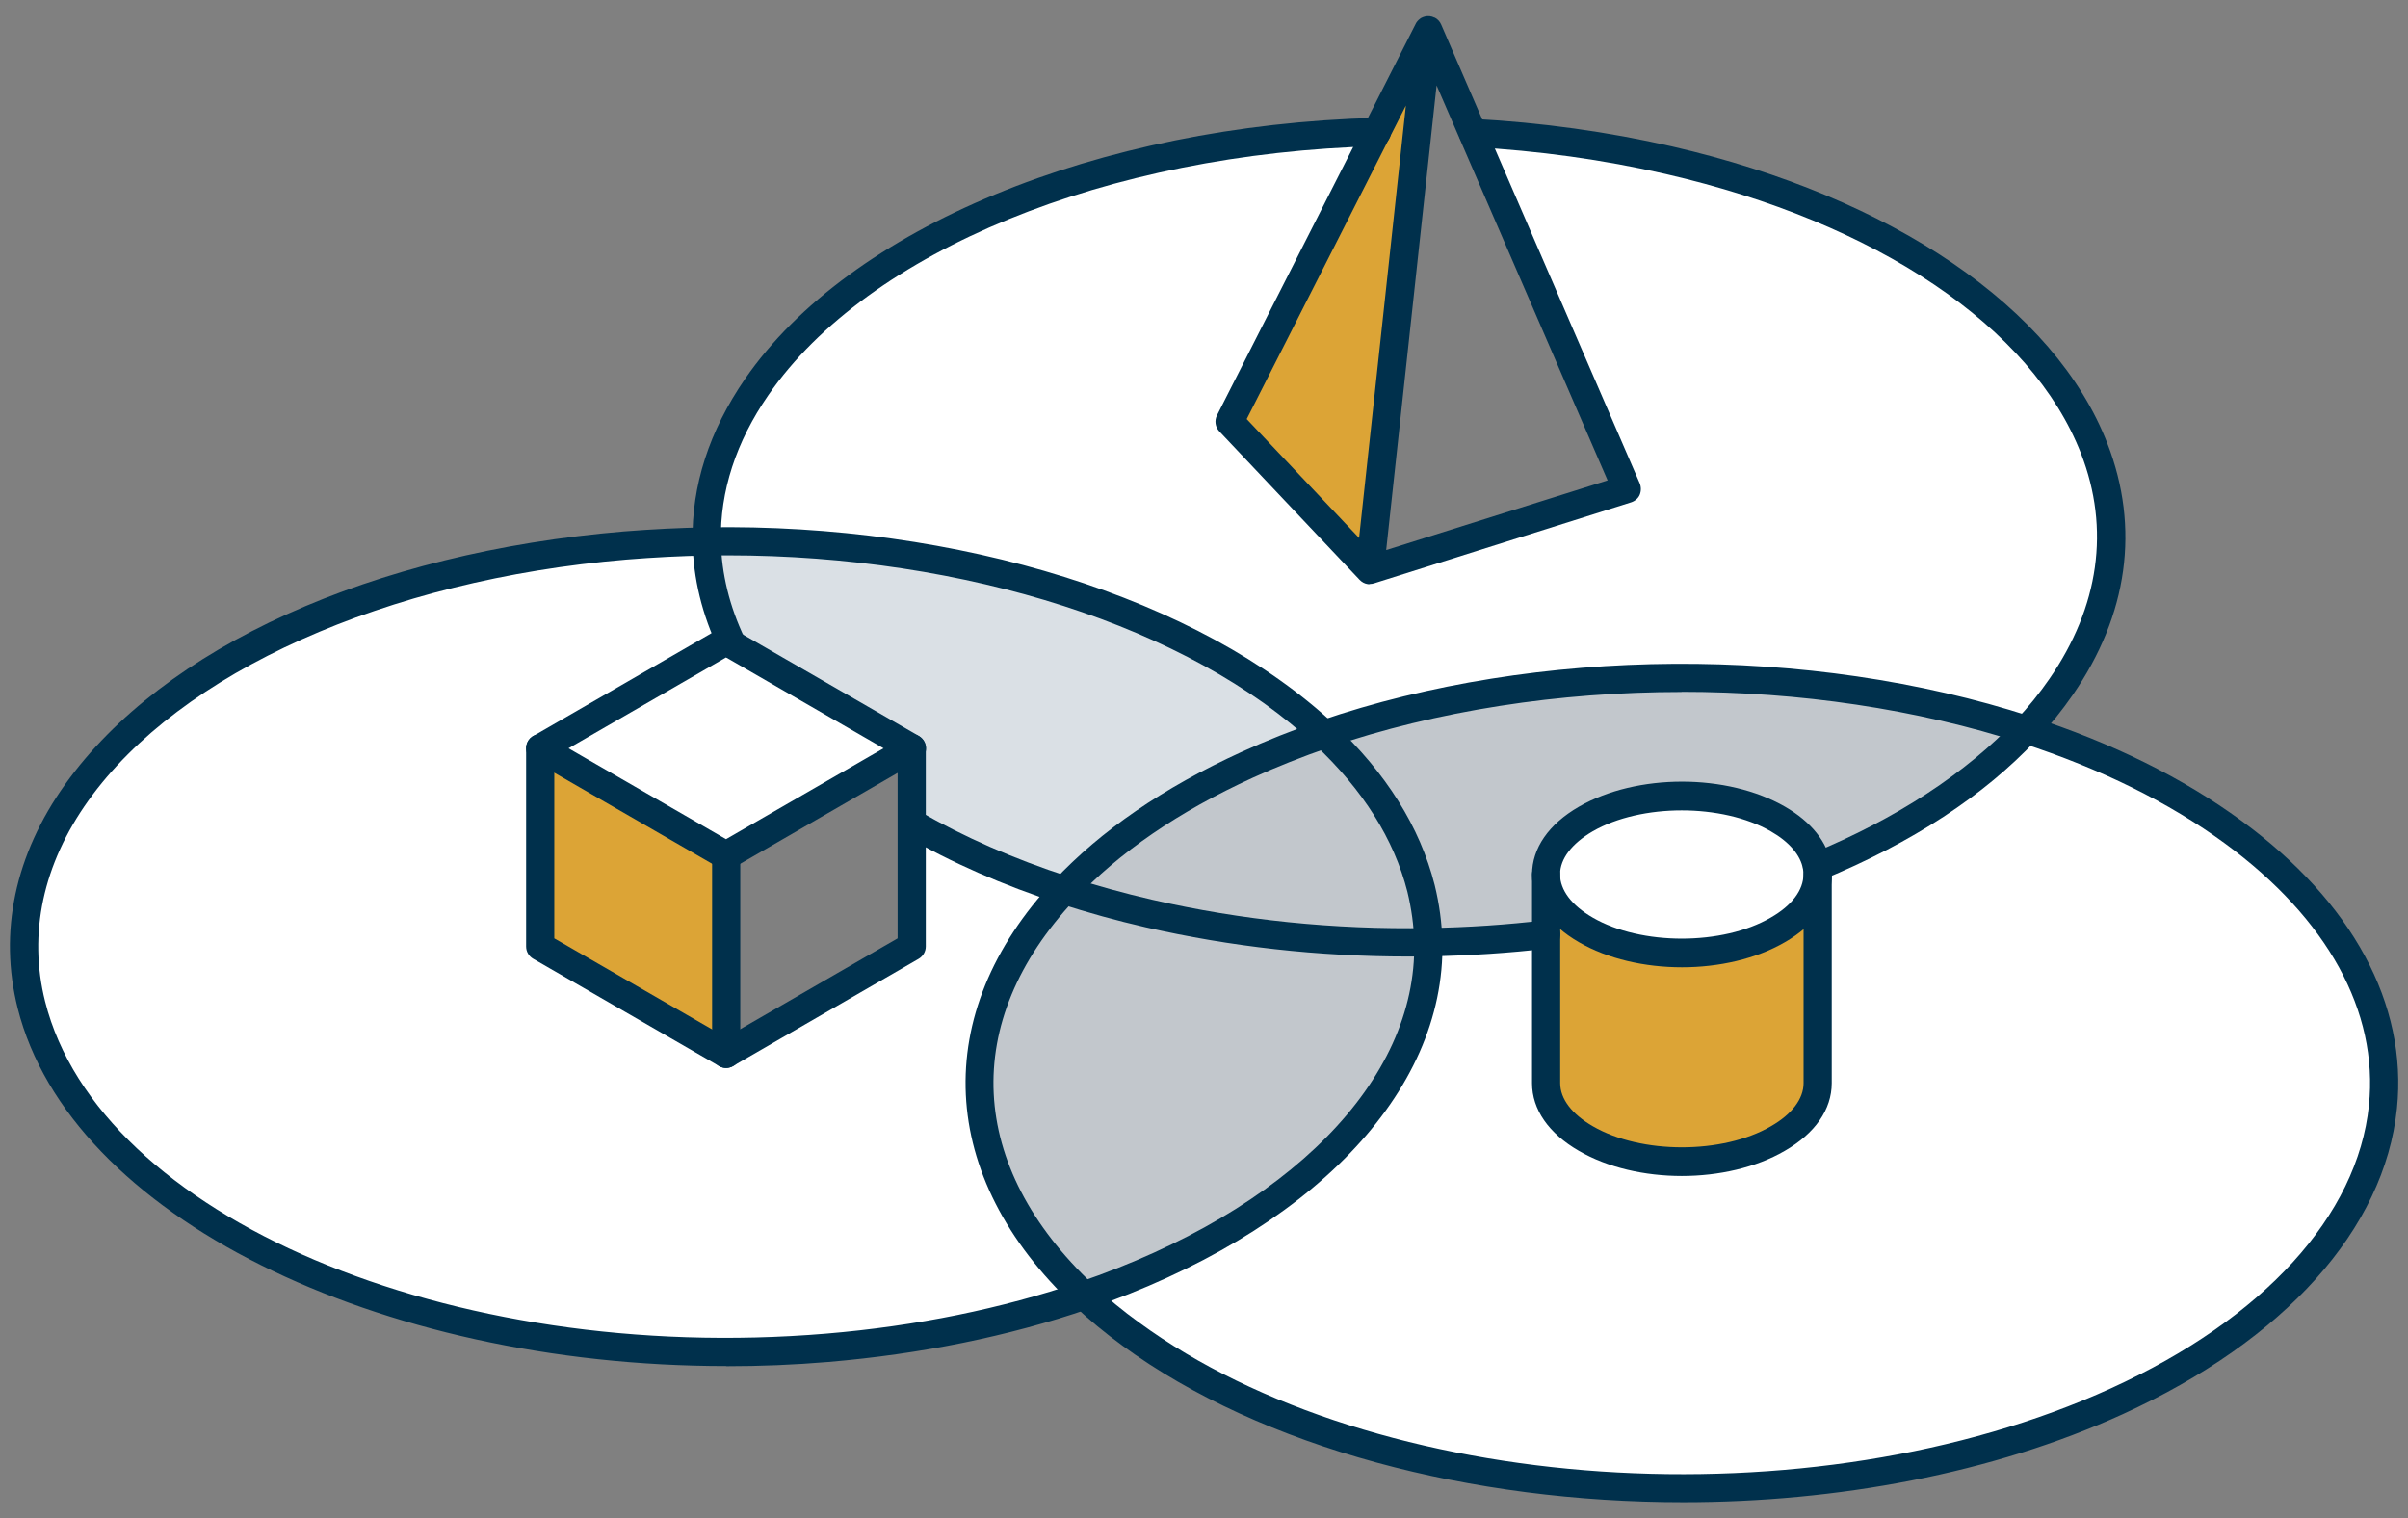 <svg xmlns="http://www.w3.org/2000/svg" id="Layer_1" data-name="Layer 1" viewBox="0 0 159 100.26"><rect x="0" y="0" width="159" height="100.26" fill="#808080" stroke="none"/><defs><style>      .cls-1 {        fill: #dca436;      }      .cls-1, .cls-2, .cls-3, .cls-4, .cls-5 {        stroke-width: 0px;      }      .cls-2 {        fill: #dae0e5;      }      .cls-3 {        fill: #00304c;      }      .cls-4 {        fill: #fff;      }      .cls-5 {        fill: #c2c7cc;      }    </style></defs><g><path class="cls-4" d="M147.45,54.94c15.86,11.61,12.42,28.43-7.69,37.58-20.1,9.16-49.25,7.17-65.1-4.43-1.13-.82-2.17-1.68-3.1-2.56,13.98-4.78,22.93-13.62,22.74-23.32,2.63-.05,5.23-.21,7.78-.51v9.81c0,1.33.88,2.65,2.63,3.66,3.5,2.03,9.19,2.03,12.69,0,1.75-1.01,2.63-2.33,2.63-3.66v-13.77c0-.17-.01-.34-.04-.51,5.61-2.31,10.38-5.36,13.81-9.04,5.13,1.66,9.79,3.92,13.65,6.75Z"></path><path class="cls-4" d="M110.19,10.59c23.78,5.47,35.38,21.04,25.89,34.78-.67.97-1.44,1.92-2.29,2.83-14.17-4.6-31.9-4.66-46.36.29-8.5-7.98-23.94-13.02-40.78-12.74-.06-3.39.99-6.85,3.31-10.2,6.96-10.07,23.32-16.36,40.94-16.83l-9.72,19.12,9.26,9.8,16.97-5.34-10.18-23.5c4.33.23,8.69.82,12.94,1.8Z"></path><path class="cls-5" d="M133.8,48.19c-3.43,3.68-8.2,6.72-13.81,9.04-.2-1.15-1.06-2.27-2.59-3.15-3.5-2.02-9.18-2.02-12.69,0-1.75,1.01-2.63,2.34-2.63,3.66v3.96c-2.55.3-5.15.47-7.78.51-.03-1.18-.18-2.36-.48-3.56-.94-3.72-3.16-7.16-6.38-10.17,14.46-4.95,32.19-4.89,46.36-.29Z"></path><path class="cls-1" d="M120.02,57.74v13.77c0,1.33-.88,2.65-2.63,3.66-3.5,2.03-9.18,2.03-12.69,0-1.75-1.01-2.63-2.33-2.63-3.66v-13.77c0,1.33.88,2.65,2.63,3.66,3.5,2.03,9.19,2.03,12.69,0,1.75-1.01,2.63-2.33,2.63-3.66Z"></path><path class="cls-4" d="M119.98,57.23c.03.17.04.34.04.51,0,1.33-.88,2.65-2.63,3.66-3.5,2.03-9.18,2.03-12.69,0-1.75-1.01-2.63-2.33-2.63-3.66s.88-2.65,2.63-3.66c3.5-2.02,9.19-2.02,12.69,0,1.53.88,2.4,1.99,2.59,3.15Z"></path><polygon class="cls-1" points="94.31 2 90.45 37.64 81.19 27.83 94.31 2"></polygon><path class="cls-5" d="M94.3,62.22c.2,9.7-8.75,18.54-22.74,23.32-8.85-8.29-9.01-18.52-1.29-26.76,1.78.57,3.64,1.09,5.59,1.54,6.06,1.39,12.32,2,18.44,1.9Z"></path><path class="cls-5" d="M94.3,62.22c-6.13.1-12.38-.51-18.44-1.9-1.94-.45-3.81-.97-5.59-1.54,2.92-3.12,6.96-5.94,12.07-8.27,1.65-.75,3.35-1.42,5.1-2.02,3.22,3.01,5.44,6.45,6.38,10.17.3,1.2.45,2.38.48,3.56Z"></path><path class="cls-2" d="M87.44,48.48c-1.75.6-3.45,1.27-5.1,2.02-5.11,2.33-9.15,5.16-12.07,8.27-3.75-1.22-7.13-2.71-10.06-4.41v-4.97l-11.9-6.86h0c-1.05-2.2-1.61-4.49-1.66-6.8,16.85-.28,32.28,4.76,40.78,12.74Z"></path><path class="cls-4" d="M70.28,58.78c-7.72,8.24-7.55,18.48,1.29,26.76-5.06,1.73-10.78,2.93-16.95,3.45-25.33,2.12-48.86-8.01-52.54-22.64-3.68-14.63,13.87-28.21,39.2-30.34,1.8-.14,3.6-.24,5.38-.27.05,2.31.61,4.6,1.66,6.79l-.37-.21-12.27,7.08v13.1l12.27,7.08,12.26-7.08v-8.13c2.94,1.7,6.31,3.19,10.06,4.41Z"></path><polygon class="cls-4" points="60.21 49.41 47.95 56.49 35.68 49.41 47.95 42.32 48.32 42.54 48.32 42.54 60.21 49.41"></polygon><polygon class="cls-1" points="47.95 56.49 47.95 69.59 35.68 62.51 35.68 49.41 47.95 56.49"></polygon></g><g><path class="cls-3" d="M47.97,90.2c-23.07,0-43.35-9.92-46.8-23.62-1.27-5.03-.18-10.15,3.14-14.8,6.47-9.06,20.26-15.3,36.89-16.69,1.88-.15,3.71-.24,5.44-.27,16.68-.28,32.57,4.69,41.44,12.99,3.45,3.23,5.68,6.8,6.65,10.62.31,1.26.48,2.53.51,3.77.21,9.94-8.74,19.22-23.37,24.23h0c-5.28,1.81-11.06,2.98-17.18,3.5-2.26.19-4.51.28-6.73.28ZM48.04,36.67c-.46,0-.91,0-1.37.01-1.69.03-3.48.12-5.32.27-15.85,1.33-29.46,7.43-35.52,15.92-2.99,4.19-3.98,8.78-2.85,13.26,3.57,14.18,26.7,24.01,51.56,21.93,5.97-.5,11.6-1.65,16.73-3.4,13.83-4.73,22.3-13.32,22.11-22.42-.02-1.11-.18-2.24-.45-3.36-.88-3.46-2.93-6.73-6.11-9.71-8.29-7.76-23.04-12.5-38.76-12.5ZM71.57,85.54h0,0Z"></path><path class="cls-3" d="M111.12,99.19c-13.93,0-27.73-3.55-37.01-10.34-1.13-.82-2.2-1.71-3.18-2.63-9.06-8.52-9.58-19.28-1.33-28.08,3.09-3.3,7.25-6.15,12.36-8.48,1.64-.75,3.38-1.44,5.18-2.06,14.36-4.92,32.35-5.03,46.95-.29,5.38,1.74,10.06,4.06,13.92,6.89,7.32,5.36,10.97,12.1,10.26,18.99-.82,7.96-7.42,15.32-18.11,20.19-8.59,3.91-18.85,5.81-29.03,5.81ZM111.03,45.69c-8.08,0-16.15,1.23-23.29,3.67-1.74.6-3.43,1.27-5.01,1.99-4.89,2.23-8.85,4.94-11.77,8.06-7.57,8.08-7.1,17.59,1.25,25.44.92.87,1.93,1.7,3.01,2.48,15.59,11.41,44.37,13.36,64.17,4.34,10.07-4.59,16.28-11.4,17.03-18.68.64-6.2-2.74-12.34-9.51-17.3-3.7-2.71-8.2-4.93-13.39-6.62-6.97-2.26-14.73-3.39-22.48-3.39Z"></path><path class="cls-3" d="M92.96,63.16c-5.9,0-11.72-.65-17.31-1.93-1.92-.44-3.83-.97-5.66-1.56-3.75-1.21-7.19-2.72-10.24-4.49-.45-.26-.6-.83-.34-1.28.26-.45.83-.6,1.28-.34,2.94,1.7,6.26,3.16,9.88,4.33,1.79.58,3.64,1.09,5.51,1.52,5.88,1.35,12.01,1.98,18.22,1.87,2.64-.04,5.23-.22,7.68-.51.51-.06.98.3,1.04.82s-.3.98-.82,1.04c-2.52.3-5.17.47-7.87.52-.45,0-.9.01-1.36.01Z"></path><path class="cls-3" d="M48.32,43.47c-.35,0-.68-.2-.84-.53-1.12-2.34-1.71-4.75-1.75-7.18-.07-3.69,1.1-7.31,3.47-10.75,6.89-9.98,23.25-16.74,41.69-17.23.52-.03.94.39.96.91.01.52-.39.94-.91.96-17.86.47-33.63,6.92-40.2,16.43-2.15,3.11-3.2,6.36-3.14,9.65.04,2.15.57,4.31,1.57,6.41.22.47.02,1.02-.44,1.24-.13.06-.27.09-.4.09Z"></path><path class="cls-3" d="M119.98,58.16c-.37,0-.72-.22-.86-.58-.2-.48.03-1.02.51-1.22,5.57-2.29,10.23-5.34,13.49-8.81.82-.87,1.55-1.78,2.2-2.72,3.29-4.77,4.02-9.91,2.09-14.88-3.24-8.35-13.49-15.26-27.42-18.46-4.12-.95-8.42-1.54-12.78-1.78-.51-.03-.91-.47-.88-.98.03-.51.45-.91.98-.88,4.47.24,8.87.85,13.1,1.82,14.53,3.34,25.28,10.67,28.74,19.61,2.16,5.57,1.37,11.31-2.29,16.61-.7,1.01-1.49,2-2.37,2.93-3.48,3.72-8.24,6.83-14.14,9.26-.12.05-.24.07-.35.07Z"></path><path class="cls-3" d="M47.95,57.42c-.16,0-.32-.04-.47-.12l-12.27-7.08c-.29-.17-.47-.48-.47-.81s.18-.64.47-.81l12.27-7.08c.29-.17.64-.17.93,0l.37.21s.06.04.09.06l11.81,6.81c.29.17.47.48.47.81s-.18.64-.47.81l-12.26,7.08c-.14.08-.31.13-.47.13ZM37.54,49.41l10.4,6,10.4-6-10.4-6-10.4,6Z"></path><path class="cls-3" d="M111.06,63.87c-2.45,0-4.9-.55-6.81-1.66-1.99-1.15-3.09-2.74-3.09-4.47s1.1-3.32,3.09-4.47c3.82-2.21,9.8-2.21,13.62,0,1.72.99,2.8,2.34,3.04,3.81.03.21.05.43.05.66,0,1.74-1.1,3.32-3.1,4.47-1.91,1.11-4.36,1.66-6.81,1.66ZM111.05,53.51c-2.14,0-4.28.46-5.88,1.38-1.39.81-2.16,1.82-2.16,2.85s.77,2.05,2.16,2.85c3.19,1.85,8.57,1.85,11.75,0,1.4-.8,2.16-1.82,2.16-2.85,0-.13,0-.25-.03-.36-.15-.9-.9-1.79-2.13-2.49-1.59-.92-3.74-1.38-5.88-1.38Z"></path><path class="cls-3" d="M111.06,77.65c-2.45,0-4.9-.55-6.81-1.66-1.99-1.15-3.09-2.73-3.09-4.47v-13.77c0-.52.42-.93.93-.93s.93.42.93.93v13.77c0,1.04.77,2.05,2.16,2.85,3.19,1.85,8.57,1.85,11.75,0,1.4-.8,2.16-1.82,2.16-2.85v-13.77c0-.52.42-.93.93-.93s.93.42.93.93v13.77c0,1.74-1.1,3.32-3.1,4.47-1.91,1.11-4.36,1.66-6.81,1.66Z"></path><path class="cls-3" d="M47.95,70.52c-.16,0-.32-.04-.47-.13l-12.27-7.08c-.29-.17-.47-.47-.47-.81v-13.1c0-.52.42-.93.93-.93s.93.42.93.93v12.56l11.34,6.54,11.33-6.54v-12.56c0-.52.42-.93.93-.93s.93.42.93.93v13.1c0,.33-.18.64-.47.81l-12.26,7.08c-.14.08-.31.13-.47.13Z"></path><path class="cls-3" d="M47.95,70.52c-.52,0-.93-.42-.93-.93v-13.1c0-.52.42-.93.93-.93s.93.42.93.93v13.1c0,.52-.42.93-.93.93Z"></path><path class="cls-3" d="M90.45,38.57s-.04,0-.05,0c-.03,0-.05,0-.08,0-.22-.03-.41-.14-.55-.29l-9.26-9.8c-.27-.29-.33-.71-.15-1.06L93.47,1.59s.03-.05.04-.08c.09-.14.21-.25.34-.33.08-.04.16-.07.24-.09.2-.05.42-.03.62.07,0,0,.01,0,.02,0,0,0,0,0,0,0,.2.1.35.27.43.46l13.11,30.29c.1.24.1.52,0,.76s-.32.42-.57.5l-16.95,5.34c-.09.03-.19.05-.3.05ZM94.86,5.62l-3.33,30.7,14.62-4.6-11.3-26.1ZM82.32,27.67l7.42,7.85,3.09-28.55-10.51,20.7Z"></path></g></svg>